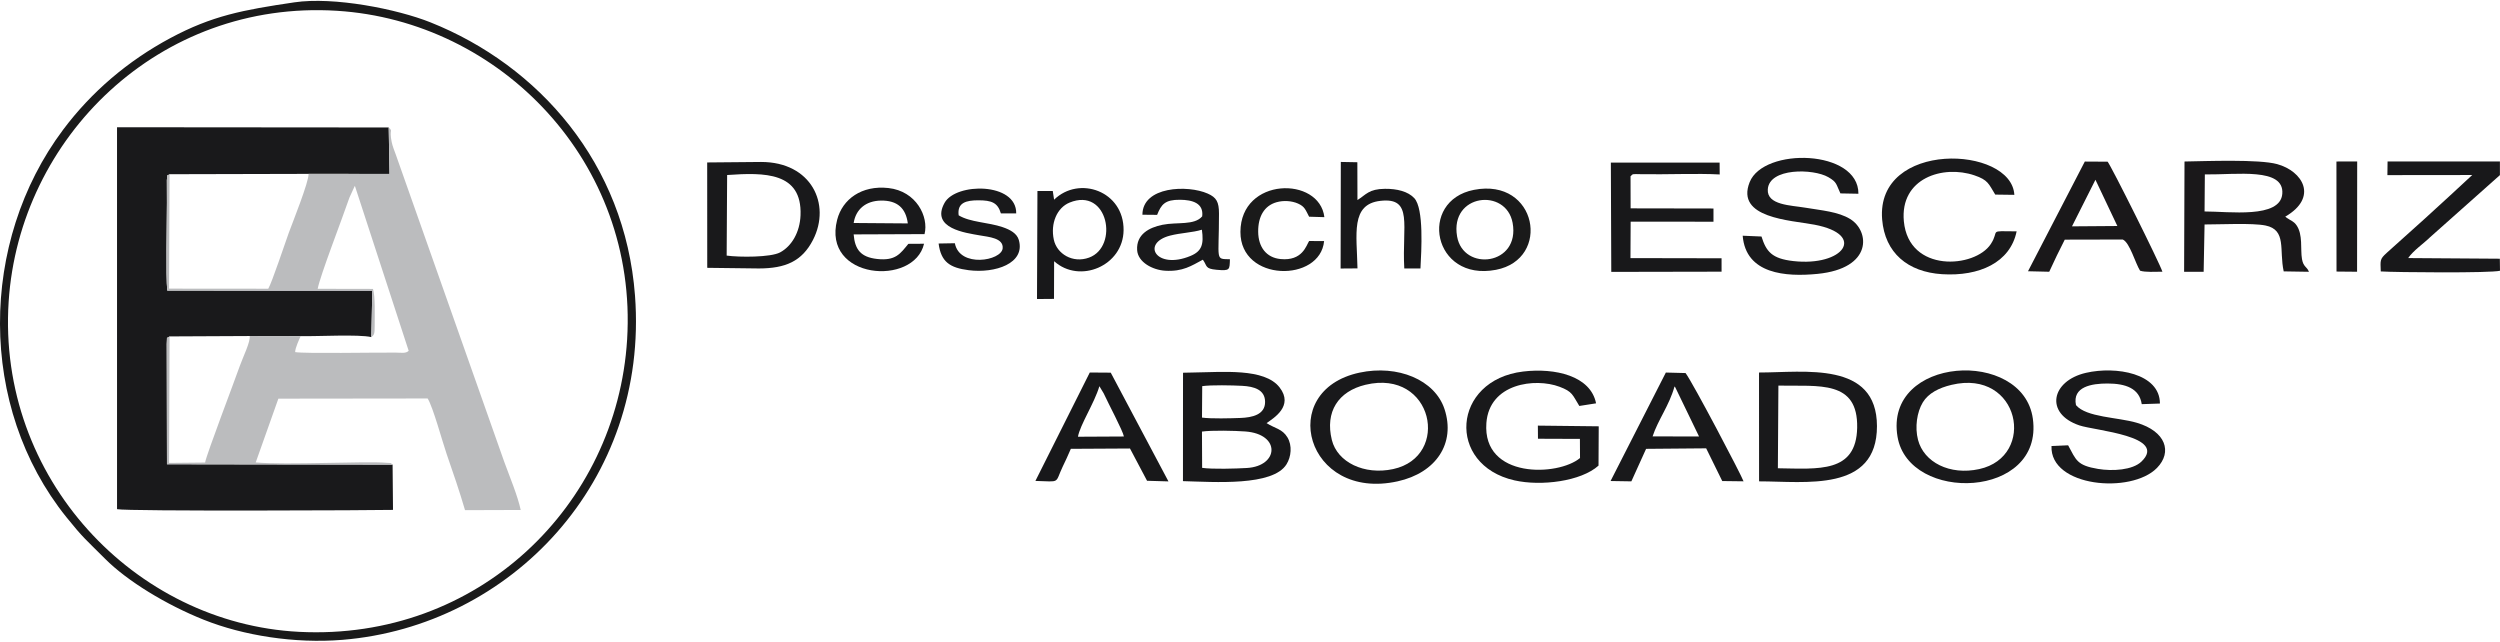 <?xml version="1.0" encoding="UTF-8"?>
<!DOCTYPE svg PUBLIC "-//W3C//DTD SVG 1.1//EN" "http://www.w3.org/Graphics/SVG/1.1/DTD/svg11.dtd">
<!-- Creator: CorelDRAW X8 -->
<svg xmlns="http://www.w3.org/2000/svg" xml:space="preserve" width="300px" height="77px" version="1.1" style="shape-rendering:geometricPrecision; text-rendering:geometricPrecision; image-rendering:optimizeQuality; fill-rule:evenodd; clip-rule:evenodd"
viewBox="0 0 254675 65190"
 xmlns:xlink="http://www.w3.org/1999/xlink">
 <defs>
  <style type="text/css">
   <![CDATA[
    .fil3 {fill:#18181A}
    .fil0 {fill:#19191B}
    .fil4 {fill:#1A181A}
    .fil2 {fill:#1A1A1A}
    .fil1 {fill:#BBBCBE}
   ]]>
  </style>
 </defs>
 <g id="Capa_x0020_1">
  <g id="_2905513633264">
   <path class="fil0" d="M39993 47242l-22984 -36 -26 -12252c70,-924 -99,-460 291,-772l8155 -40 5203 11c1652,39 5916,-205 7194,99l101 -4732 -20889 -2c-162,-1577 -35,-6745 -35,-8935l-7 -2325c117,-744 -169,-276 278,-599l14159 -35 8247 6 -83 -4732 -27676 -24 1 38906c995,236 26890,115 28113,74l-42 -4612z"/>
   <path class="fil1" d="M31433 17624c48,771 -1625,4947 -2006,5981 -359,978 -1729,5111 -2100,5718l-10106 -9 53 -11655c-447,323 -161,-145 -278,599l7 2325c0,2190 -127,7358 35,8935l20889 2 -101 4732c284,-218 344,-298 343,-1138 -1,-1017 71,-3047 -176,-3771l-5630 -11c242,-1330 2512,-7173 3234,-9291l504 -1102c13,-62 57,-67 53,-85l5478 16797c-304,292 -740,186 -1311,181 -2154,-20 -9251,118 -10253,-51 -7,-411 433,-1353 564,-1628l-5203 -11c123,531 -700,2193 -995,3035 -551,1575 -3383,8986 -3542,9853l-3672 38 54 -12886c-390,312 -221,-152 -291,772l26 12252 22984 36c-323,-247 47,-124 -600,-183 -2148,-198 -10147,248 -13343,-38l2307 -6497 15207 -19c555,885 1510,4431 1932,5647 650,1875 1336,3872 1876,5731l5672 -19c-299,-1419 -1136,-3424 -1677,-4907l-11056 -31322c-165,-465 -320,-809 -413,-1272 -276,-1376 178,-1000 -301,-1465l83 4732 -8247 -6z"/>
   <path class="fil2" d="M63885 34500c-1042,16955 -15216,30710 -33425,29777 -16753,-859 -30755,-15678 -29578,-33647 1094,-16711 15343,-30749 33436,-29620 16664,1039 30677,15428 29567,33490zm-33897 -34350c-5240,775 -8374,1356 -12643,3646 -4340,2329 -8034,5482 -10921,9338 -8544,11411 -8698,28220 335,39456 1742,2167 2021,2314 3950,4249 2269,2275 6232,4684 10046,6206 4035,1611 9256,2445 14132,2047 17129,-1399 31230,-16145 29801,-35072 -1019,-13491 -9825,-23433 -20822,-27826 -3414,-1365 -9859,-2638 -13878,-2044z"/>
  </g>
  <g id="_2905513635376">
   <path class="fil3" d="M122461 47572l-16 -3696c1015,-145 3345,-89 4405,-12 3646,263 3435,3529 169,3722 -1132,67 -3495,139 -4558,-14zm9 -8324c928,-134 3076,-85 4073,-32 1214,64 2325,392 2332,1633 8,1314 -1325,1593 -2498,1639 -977,38 -3003,94 -3930,-37l23 -3203zm-1957 -409l-5 10086c3183,83 9154,536 10550,-1717 477,-770 599,-1909 88,-2751 -520,-855 -1242,-886 -2121,-1443 682,-488 2807,-1730 1326,-3638 -1549,-1995 -5794,-1549 -8899,-1515l-935 20 -4 958z"/>
   <path class="fil4" d="M224608 17681c3254,43 8101,-728 7890,1971 -200,2553 -5452,1796 -7920,1802l30 -3773zm-2113 9916l1991 4 93 -4822c1578,1 4873,-168 6209,105 2180,445 1373,2512 1853,4673l2569 42c-210,-550 -559,-468 -706,-1291 -179,-1003 118,-2496 -566,-3461 -285,-401 -547,-442 -965,-730l-174 -134c3392,-1974 1778,-4642 -833,-5355 -1854,-506 -7212,-302 -9431,-263l-40 11232z"/>
   <path class="fil0" d="M179442 24005l-1915 -81c315,3928 4409,4204 7615,3889 5664,-556 5328,-4367 3337,-5589 -1223,-752 -2915,-876 -4588,-1158 -1451,-245 -3902,-253 -3807,-1856 130,-2217 4633,-2136 6166,-1251 908,524 783,718 1233,1654l1834 36c23,-4528 -9653,-4760 -11080,-1181 -1464,3674 4163,3872 6587,4330 5385,1016 2958,4283 -2138,3709 -2184,-245 -2760,-962 -3244,-2502z"/>
   <path class="fil0" d="M181166 39194c4167,76 8119,-583 8024,4287 -90,4642 -3931,4191 -8078,4133l54 -8420zm-1969 9753c4726,0 12016,1143 12009,-5626 -7,-6665 -7401,-5461 -12015,-5461l6 11087z"/>
   <path class="fil0" d="M162841 47344l21 -4004 -6200 -71 11 1337 4272 16 11 1948c-2226,1869 -9955,2138 -9539,-3562 295,-4058 4983,-4625 7452,-3697 1335,501 1311,819 2016,1956l1706 -268c-553,-2802 -4177,-3630 -7429,-3240 -7253,871 -7850,9518 -875,11090 2709,610 6766,101 8554,-1505z"/>
   <path class="fil0" d="M139109 39107c6907,-1646 8706,7313 2816,8589 -2960,641 -5690,-706 -6249,-2962 -711,-2871 653,-4964 3433,-5627zm-614 -1235c-8546,1828 -5438,13134 3883,11073 3929,-869 5916,-3880 4776,-7353 -983,-2994 -4772,-4551 -8659,-3720z"/>
   <path class="fil3" d="M164141 27609l11236 -22 -2 -1364 -9279 -18 18 -3711 8438 3 0 -1345 -8441 -15 -8 -3271c288,-254 73,-227 1121,-209 2468,45 5728,-99 7962,27l-9 -1211 -11079 0 43 11136z"/>
   <path class="fil0" d="M198802 39116c6955,-1655 8703,7294 2820,8582 -3011,659 -5638,-699 -6233,-2977 -338,-1294 -109,-2839 490,-3823 564,-927 1633,-1476 2923,-1782zm-5500 5290c1151,6788 14906,6339 13786,-1837 -990,-7225 -15184,-6401 -13786,1837z"/>
   <path class="fil3" d="M243205 17751l8642 -10c-38,46 -4300,3979 -4886,4493l-3827 3439c-708,644 -647,734 -606,1889 1501,98 11226,182 12147,-70l-17 -1225 -9336 -66c508,-759 1612,-1510 2238,-2129l7107 -6322 0 -1389 -11445 -1 -17 1391z"/>
   <path class="fil0" d="M74073 17741c3830,-270 7639,-296 7478,4085 -65,1759 -908,3164 -2078,3795 -961,517 -4144,507 -5448,328l48 -8208zm-2027 9454l5257 65c2704,-5 4397,-720 5522,-2920 1855,-3629 -170,-7929 -5290,-7929l-5494 50 5 10734z"/>
   <path class="fil4" d="M213463 18224l2232 4711 -4622 35 2390 -4746zm-6870 9319l2162 52c476,-1048 1055,-2243 1582,-3271l5909 -13c716,309 1282,2424 1762,3176 533,177 1545,104 2276,104 -263,-858 -5252,-10852 -5584,-11208l-2320 -13 -5787 11173z"/>
   <path class="fil0" d="M205434 23479c-2997,-28 -1675,-160 -2633,1296 -1618,2459 -8358,2968 -8855,-2321 -412,-4392 3979,-5769 7189,-4680 1392,472 1438,851 2121,1961l1946 26c-282,-5033 -14135,-5590 -13467,2512 280,3390 2603,5351 6110,5571 3776,238 6944,-1184 7589,-4365z"/>
   <path class="fil0" d="M210679 45274l-1692 75c-178,4171 8112,4919 10742,2232 1589,-1623 902,-3727 -2050,-4600 -1955,-578 -5138,-541 -6198,-1799 -393,-1886 1617,-2207 3222,-2202 1817,5 3234,479 3476,2103l1853 -62c-2,-3088 -4494,-3826 -7526,-3131 -3571,819 -4234,4161 -674,5358 1602,538 9022,1078 6321,3682 -909,877 -2943,996 -4417,752 -2182,-363 -2234,-902 -3057,-2408z"/>
   <path class="fil0" d="M168349 44367c563,-1707 1699,-3148 2236,-5091 27,31 60,74 76,96l2421 5005 -4733 -10zm-4281 4546l2119 35 1500 -3312 6120 -53 1638 3333 2170 27c-218,-630 -5116,-9954 -5905,-11028l-2010 -52 -5632 11050z"/>
   <path class="fil3" d="M109812 44402c196,-1182 1687,-3453 2182,-5147l432 716c462,1015 1958,3815 2067,4406l-4681 25zm-4335 4502c2613,70 1951,297 2782,-1460 258,-548 578,-1197 827,-1810l6026 -34 1739 3288 2180 64 -5880 -11078 -2134 -15 -5540 11045z"/>
   <path class="fil3" d="M108952 20551c3936,-1621 5046,4486 1992,5603 -1673,612 -3286,-389 -3592,-1827 -356,-1674 330,-3253 1600,-3776zm-1572 -296l-134 -888 -1562 4 -45 11002 1732 -14 12 -3839c2592,2339 7034,481 7076,-3150 46,-3996 -4534,-5598 -7079,-3115z"/>
   <path class="fil0" d="M86964 22628c211,-1374 1216,-2261 2784,-2283 1674,-23 2533,783 2731,2326l-5515 -43zm7168 2114l-1597 10c-828,1007 -1302,1757 -3203,1539 -1636,-188 -2243,-942 -2371,-2501l7222 -29c444,-1768 -833,-4383 -3686,-4695 -2711,-297 -4675,1129 -5216,3235 -1564,6092 7846,6815 8851,2441z"/>
   <path class="fil0" d="M122437 23312c204,1473 11,2187 -1167,2675 -3480,1442 -5074,-1295 -2076,-2074 1072,-279 2293,-305 3243,-601zm-6059 -1526l1498 14c426,-1073 805,-1552 2337,-1538 1248,11 2421,335 2255,1688 -798,944 -2552,560 -4050,862 -1353,274 -2674,968 -2578,2573 75,1241 1582,2029 2856,2106 1793,109 2685,-507 3839,-1124 469,646 187,918 1398,1028 1391,125 1323,2 1360,-1073 -1540,-44 -1114,220 -1114,-4648 0,-1201 -261,-1647 -1146,-2041 -2039,-906 -6645,-745 -6655,2153z"/>
   <path class="fil3" d="M136568 27266l1720 -13c-68,-3492 -725,-6534 2333,-6881 3385,-384 2183,2518 2434,6890l1648 -3c91,-1778 366,-6104 -635,-7168 -638,-678 -1746,-956 -2981,-945 -1647,16 -1916,587 -2803,1145l-10 -3851 -1685 -31 -21 10857z"/>
   <path class="fil2" d="M148433 23993c-748,-4352 4993,-4973 5657,-1381 803,4337 -5032,5014 -5657,1381zm1716 -4740c-5709,1116 -4203,9380 2240,8146 5679,-1087 4216,-9409 -2240,-8146z"/>
   <path class="fil0" d="M97270 24689l-1654 30c243,1883 1157,2473 3061,2717 2684,344 5808,-686 5109,-3083 -194,-666 -872,-1038 -1649,-1303 -1476,-503 -3310,-487 -4478,-1204 -171,-1313 802,-1525 1989,-1529 1391,-4 1990,251 2313,1333l1561 3c51,-3183 -6143,-3153 -7298,-1081 -1458,2615 2185,3067 3557,3313 936,167 2461,265 2360,1325 -121,1274 -4384,2016 -4871,-521z"/>
   <path class="fil2" d="M134886 24468l-1527 -3c-290,453 -677,2055 -2911,1837 -1445,-142 -2260,-1217 -2277,-2770 -17,-1570 624,-2662 1866,-3018 726,-208 1567,-143 2192,135 696,311 759,637 1130,1339l1555 46c-503,-4199 -8529,-4098 -8552,1498 -21,5147 8140,5157 8524,936z"/>
   <polygon class="fil4" points="238021,27575 240115,27595 240127,16359 238013,16364 "/>
  </g>
 </g>
</svg>
